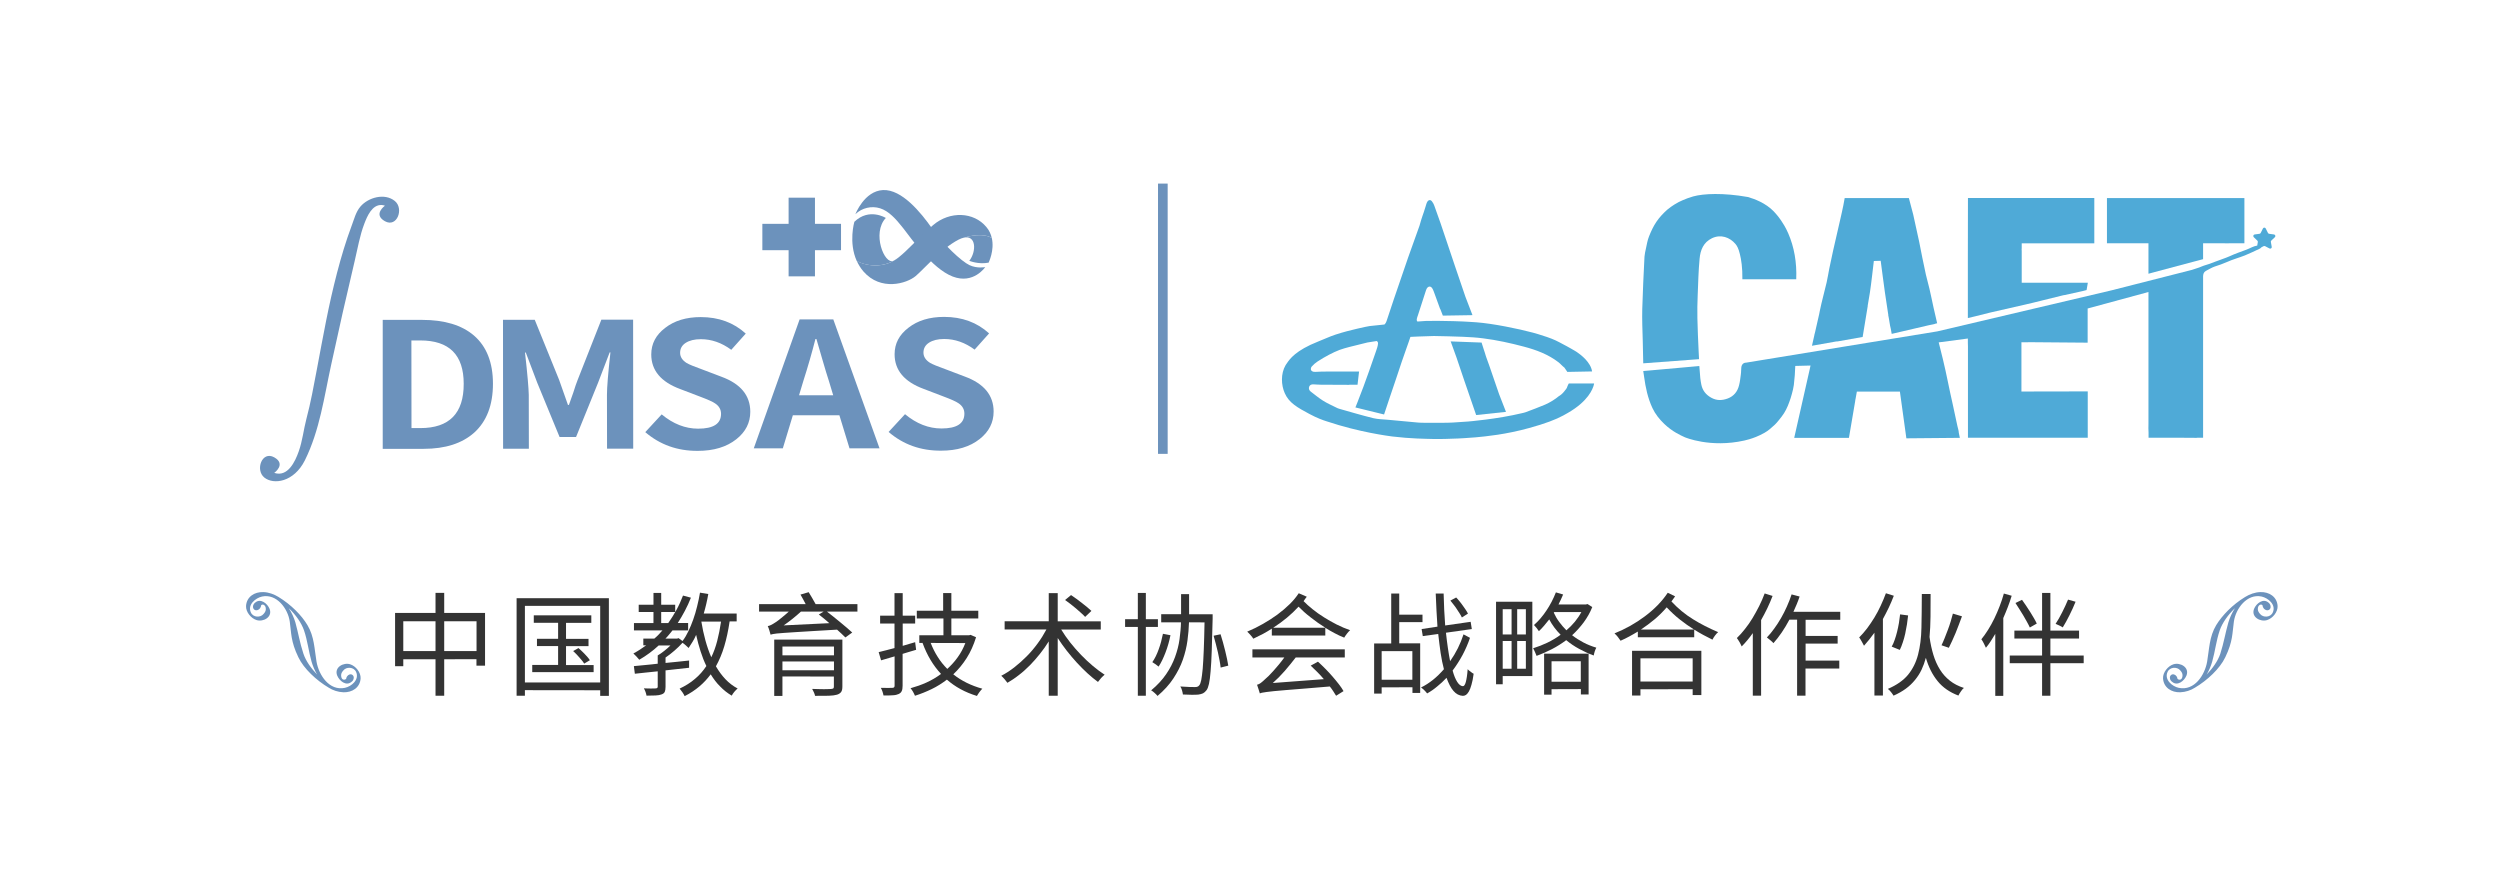 <?xml version="1.0" encoding="utf-8"?>
<!-- Generator: Adobe Illustrator 27.5.0, SVG Export Plug-In . SVG Version: 6.00 Build 0)  -->
<svg version="1.1" id="图层_1" xmlns="http://www.w3.org/2000/svg" xmlns:xlink="http://www.w3.org/1999/xlink" x="0px" y="0px"
	 viewBox="0 0 259 90" style="enable-background:new 0 0 259 90;" xml:space="preserve">
<style type="text/css">
	.st0{fill:#6C92BC;}
	.st1{enable-background:new    ;}
	.st2{fill:#333333;}
	.st3{fill:#4FAAD7;}
</style>
<g>
	<path class="st0" d="M39.65,33.14h4.07c2.33,0,4.12,0.54,5.38,1.62c1.31,1.13,1.97,2.8,1.97,5s-0.65,3.89-1.94,5.06
		c-1.26,1.12-3,1.68-5.24,1.68h-4.24L39.65,33.14z M43.55,44.35c3,0,4.5-1.53,4.49-4.59c0-3-1.5-4.49-4.5-4.49h-0.92l0.01,9.08
		H43.55z"/>
	<path class="st0" d="M52.11,33.13h3.29l2.53,6.24l0.91,2.58h0.1l0.46-1.3c0.17-0.55,0.32-0.98,0.44-1.28l2.46-6.25h3.29l0.01,13.36
		h-2.71l-0.01-5.58c0-0.76,0.12-2.22,0.36-4.39h-0.08l-1.2,3.14l-2.28,5.62h-1.71l-2.31-5.61l-1.19-3.14h-0.08
		c0.26,2.29,0.38,3.75,0.39,4.39l0.01,5.58h-2.67L52.11,33.13z"/>
	<path class="st0" d="M66.85,44.77l1.7-1.84c1.19,0.99,2.45,1.48,3.78,1.48c1.58,0,2.37-0.51,2.37-1.54c0-0.45-0.21-0.81-0.62-1.08
		c-0.24-0.17-0.78-0.41-1.61-0.72l-1.99-0.76c-2.01-0.74-3.01-1.94-3.01-3.59c0-1.11,0.48-2.02,1.44-2.75
		c0.96-0.75,2.19-1.12,3.69-1.12c1.86,0,3.41,0.57,4.66,1.71l-1.5,1.68c-0.99-0.73-2.04-1.1-3.15-1.1c-0.66,0-1.18,0.13-1.57,0.38
		s-0.58,0.6-0.58,1.03c0,0.42,0.23,0.78,0.68,1.06c0.27,0.16,0.82,0.38,1.65,0.68l1.95,0.74c1.99,0.73,2.99,1.94,2.99,3.63
		c0,1.13-0.48,2.08-1.44,2.84c-1.02,0.81-2.35,1.21-4.01,1.21C70.17,46.72,68.37,46.07,66.85,44.77z"/>
	<path class="st0" d="M86.96,43.02h-4.82l-1.04,3.43h-3.01l4.75-13.36h3.49l4.79,13.36h-3.11L86.96,43.02z M86.32,40.95l-0.44-1.46
		c-0.17-0.53-0.4-1.25-0.66-2.17c-0.34-1.17-0.55-1.9-0.64-2.2h-0.1c-0.37,1.44-0.79,2.9-1.26,4.37l-0.44,1.46H86.32z"/>
	<path class="st0" d="M92.06,44.75l1.7-1.84c1.19,0.99,2.45,1.48,3.78,1.48c1.58,0,2.37-0.51,2.37-1.54c0-0.45-0.21-0.81-0.62-1.08
		c-0.24-0.17-0.78-0.41-1.61-0.72l-1.99-0.76c-2.01-0.74-3.01-1.94-3.01-3.59c0-1.11,0.48-2.02,1.44-2.75
		c0.96-0.75,2.19-1.12,3.69-1.12c1.86,0,3.41,0.57,4.66,1.71l-1.5,1.68c-0.99-0.73-2.04-1.1-3.15-1.1c-0.66,0-1.18,0.13-1.57,0.38
		s-0.58,0.6-0.58,1.03c0,0.42,0.23,0.78,0.68,1.06c0.27,0.16,0.82,0.38,1.65,0.68l1.95,0.74c1.99,0.73,2.99,1.94,2.99,3.63
		c0,1.13-0.48,2.08-1.44,2.84c-1.02,0.81-2.35,1.21-4.01,1.21C95.38,46.7,93.57,46.05,92.06,44.75z"/>
	<rect x="78.98" y="23.19" class="st0" width="8.15" height="2.73"/>
	<rect x="81.7" y="20.48" class="st0" width="2.73" height="8.15"/>
	<path class="st0" d="M40.9,20.82c-1.05-0.85-2.75-0.37-3.56,0.58c-0.48,0.56-0.65,1.31-0.91,1.99c-0.3,0.8-0.57,1.61-0.82,2.42
		c-0.5,1.63-0.92,3.29-1.3,4.95c-0.75,3.34-1.31,6.73-1.98,10.09c-0.17,0.86-0.37,1.71-0.59,2.56c-0.29,1.11-0.4,2.25-0.79,3.35
		c-0.37,1.06-1.14,2.7-2.54,2.23c0,0,1.27-0.9,0-1.61s-1.99,1.31-1.03,2.09c0.96,0.78,3.07,0.48,4.2-1.77
		c1.55-3.12,2-6.58,2.74-9.96c0.77-3.57,1.58-7.13,2.42-10.68c0.31-1.29,0.53-2.66,1.01-3.9c0.28-0.73,0.79-1.98,1.8-1.92
		c0.11,0.01,0.22,0.03,0.33,0.07c0,0-1.27,0.9,0,1.61C41.14,23.62,41.87,21.6,40.9,20.82z"/>
	<path class="st0" d="M102.07,27.67c0,0-1.21,1.81-3.37,0.98s-4.35-4.02-5.12-5c-0.77-0.98-1.51-1.79-2.4-2.07
		c-0.88-0.28-1.88-0.05-2.56,0.61c0,0,0.91-2.4,2.86-2.5c1.95-0.09,3.91,2.31,5.07,3.96c1.16,1.65,3.05,3.42,3.87,3.81
		S102.07,27.67,102.07,27.67z"/>
	<path class="st0" d="M102.75,24.66c-0.88-0.55-2.35-0.2-2.93-0.03c1.33-0.33,1.35,1.43,0.6,2.39c0,0,0.95,0.4,2,0.19
		C102.42,27.2,103.05,25.94,102.75,24.66z"/>
	<path class="st0" d="M102.75,24.66c-0.09-0.39-0.26-0.79-0.57-1.15c-1.3-1.56-3.77-1.67-5.51-0.19c-1.41,1.21-2.63,2.6-3.53,3.31
		c0.03-0.03,0.06-0.05,0.09-0.08c-0.03,0.03-0.06,0.05-0.09,0.08l-0.01,0.01c-1.35,1.13-3.2,1.02-4.37,0.39
		c0.17,0.37,0.39,0.74,0.68,1.08c1.81,2.09,4.51,1.26,5.42,0.49c0.91-0.77,2.61-2.81,4.44-3.77c0.1-0.05,0.2-0.09,0.29-0.13
		c-0.01,0-0.01,0.01-0.01,0.01s0.01,0,0.01-0.01c0.03-0.01,0.11-0.04,0.23-0.07C100.4,24.46,101.87,24.11,102.75,24.66z"/>
	<path class="st0" d="M99.82,24.63c-0.12,0.04-0.2,0.06-0.23,0.07C99.67,24.67,99.74,24.65,99.82,24.63z"/>
	<path class="st0" d="M93.13,26.64c-0.21,0.16-0.4,0.29-0.57,0.38c-0.93,0.44-2.26-2.88-0.79-4.44c0,0-1.72-1.09-3.26,0.4
		c0,0-0.62,2.14,0.25,4.06C89.93,27.66,91.78,27.77,93.13,26.64z"/>
</g>
<rect x="119.97" y="19.02" class="st0" width="1" height="28"/>
<g>
	<g class="st1">
		<path class="st2" d="M46.02,68.3v3.78h-0.9V68.3h-3.34v0.72h-0.85V63.5h4.19v-2.08h0.9v2.08h4.23v5.46h-0.89v-0.67L46.02,68.3
			L46.02,68.3z M41.78,67.45h3.34v-3.09h-3.34V67.45z M46.02,67.45h3.35v-3.09h-3.35V67.45z"/>
		<path class="st2" d="M54.38,71.5v0.58h-0.86V61.97h9.56v10.12h-0.9v-0.58L54.38,71.5L54.38,71.5z M54.38,70.7h7.8v-7.93h-7.8V70.7
			z M61.5,68.89v0.74h-6.36v-0.74h2.68v-1.96h-2.19v-0.75h2.19v-1.66H55.3v-0.77h5.96v0.78h-2.62v1.66h2.33v0.75h-2.33v1.96h2.86
			V68.89z M59.93,67.14c0.11,0.09,0.22,0.19,0.33,0.3s0.22,0.22,0.33,0.33s0.2,0.22,0.3,0.33c0.09,0.11,0.17,0.21,0.22,0.3
			l-0.59,0.35c-0.05-0.09-0.12-0.19-0.21-0.3s-0.18-0.22-0.29-0.34c-0.1-0.12-0.21-0.23-0.32-0.35c-0.11-0.12-0.22-0.21-0.32-0.31
			L59.93,67.14z"/>
		<path class="st2" d="M73.63,69.86c-0.35,0.47-0.74,0.89-1.18,1.26s-0.95,0.71-1.52,1c-0.05-0.11-0.12-0.24-0.23-0.4
			s-0.21-0.29-0.29-0.38c0.61-0.29,1.14-0.62,1.59-1.01c0.46-0.38,0.85-0.83,1.18-1.33c-0.23-0.47-0.43-0.98-0.6-1.52
			s-0.33-1.11-0.46-1.71c-0.11,0.26-0.23,0.5-0.37,0.72c-0.14,0.23-0.27,0.44-0.41,0.64c-0.06-0.06-0.16-0.15-0.28-0.26
			c-0.12-0.11-0.24-0.2-0.35-0.28c-0.24,0.27-0.52,0.54-0.83,0.81c-0.31,0.27-0.62,0.51-0.93,0.72v0.56c0.4-0.04,0.8-0.08,1.21-0.12
			c0.41-0.04,0.82-0.08,1.23-0.13v0.75l-2.44,0.27v1.71c0,0.23-0.03,0.4-0.08,0.51c-0.05,0.12-0.16,0.21-0.33,0.27
			c-0.16,0.06-0.36,0.1-0.62,0.11s-0.57,0.02-0.94,0.02c-0.02-0.12-0.05-0.24-0.1-0.38c-0.05-0.14-0.11-0.26-0.17-0.38
			c0.29,0.02,0.54,0.02,0.77,0.02s0.38-0.01,0.46-0.01c0.13-0.01,0.2-0.07,0.2-0.17v-1.6c-0.44,0.05-0.86,0.09-1.26,0.13
			s-0.77,0.08-1.11,0.12l-0.1-0.79c0.34-0.03,0.72-0.07,1.14-0.11s0.86-0.08,1.33-0.14v-0.84l-0.01-0.01
			c0.23-0.13,0.45-0.29,0.69-0.48c0.24-0.19,0.45-0.37,0.64-0.56h-1.22c-0.31,0.29-0.63,0.55-0.97,0.8
			c-0.33,0.25-0.68,0.47-1.04,0.68c-0.06-0.08-0.16-0.19-0.29-0.33c-0.13-0.13-0.23-0.24-0.32-0.32c0.23-0.12,0.46-0.26,0.68-0.4
			s0.43-0.29,0.64-0.44h-0.29v-0.7h1.14c0.16-0.13,0.3-0.27,0.44-0.41s0.27-0.29,0.4-0.44h-2.95v-0.76h2.02V63.4h-1.53v-0.75h1.53
			v-1.22h0.8v1.22h1.45v0.75H68.5v1.15h0.73c0.31-0.44,0.59-0.89,0.85-1.36s0.48-0.97,0.68-1.49l0.82,0.22
			c-0.19,0.48-0.4,0.94-0.63,1.37c-0.23,0.43-0.47,0.85-0.73,1.25h1.07v0.77h-1.62c-0.12,0.15-0.24,0.29-0.36,0.44
			c-0.12,0.15-0.24,0.28-0.37,0.41h1.2l0.16-0.05l0.41,0.3c0.23-0.3,0.43-0.64,0.61-1.02c0.18-0.38,0.35-0.78,0.5-1.21
			s0.29-0.88,0.4-1.35c0.12-0.47,0.22-0.95,0.3-1.43l0.86,0.14c-0.06,0.35-0.13,0.69-0.21,1.03c-0.08,0.33-0.16,0.66-0.26,0.99h3.41
			v0.82h-0.73c-0.14,0.94-0.32,1.79-0.55,2.56c-0.23,0.77-0.52,1.46-0.87,2.09c0.29,0.5,0.62,0.95,0.99,1.34
			c0.37,0.39,0.79,0.71,1.26,0.96c-0.11,0.09-0.22,0.2-0.34,0.34c-0.12,0.14-0.21,0.28-0.27,0.4c-0.44-0.26-0.85-0.58-1.21-0.96
			C74.24,70.76,73.92,70.33,73.63,69.86z M72.66,64.4c0.11,0.68,0.25,1.32,0.42,1.94c0.17,0.62,0.37,1.2,0.61,1.75
			c0.25-0.51,0.45-1.07,0.61-1.68s0.29-1.28,0.4-2.01H72.66z"/>
		<path class="st2" d="M85.67,63.36c0.23,0.17,0.46,0.35,0.7,0.55c0.24,0.19,0.48,0.39,0.71,0.58c0.23,0.19,0.46,0.38,0.67,0.56
			s0.39,0.34,0.54,0.48l-0.71,0.51c-0.11-0.11-0.24-0.23-0.38-0.37s-0.31-0.29-0.48-0.44c-0.98,0.05-1.82,0.1-2.53,0.15
			s-1.3,0.08-1.79,0.11s-0.88,0.06-1.19,0.08c-0.31,0.02-0.55,0.04-0.73,0.06c-0.18,0.02-0.32,0.04-0.41,0.06
			c-0.09,0.02-0.17,0.04-0.24,0.06c-0.02-0.1-0.06-0.24-0.12-0.43c-0.06-0.18-0.11-0.34-0.17-0.46c0.16-0.02,0.34-0.1,0.54-0.22
			c0.21-0.12,0.41-0.26,0.62-0.42c0.21-0.16,0.4-0.32,0.59-0.48s0.33-0.29,0.43-0.38h-3.08v-0.77h4.83
			c-0.09-0.16-0.18-0.33-0.27-0.51s-0.19-0.34-0.27-0.48l0.85-0.25c0.12,0.19,0.24,0.39,0.37,0.62c0.13,0.23,0.25,0.43,0.35,0.62
			h4.33v0.77L85.67,63.36L85.67,63.36z M81.06,70.08v2.02h-0.85v-5.84h7.06v4.86c0,0.26-0.04,0.45-0.13,0.57s-0.23,0.22-0.43,0.28
			s-0.49,0.1-0.86,0.11s-0.84,0.01-1.41,0.01c-0.02-0.11-0.06-0.23-0.12-0.36c-0.06-0.13-0.12-0.25-0.18-0.36
			c0.22,0.01,0.43,0.01,0.64,0.02s0.4,0.01,0.58,0.01c0.17,0,0.33,0,0.45-0.01s0.22-0.01,0.27-0.01c0.12-0.01,0.21-0.03,0.25-0.06
			s0.06-0.1,0.06-0.2v-1.03L81.06,70.08L81.06,70.08z M81.06,67.89h5.34v-0.91h-5.34C81.06,66.98,81.06,67.89,81.06,67.89z
			 M81.06,69.44h5.34v-0.91h-5.34C81.06,68.53,81.06,69.44,81.06,69.44z M82.98,63.36c-0.29,0.26-0.58,0.52-0.89,0.76
			c-0.31,0.24-0.6,0.47-0.9,0.67l4.73-0.23c-0.19-0.16-0.37-0.32-0.55-0.47s-0.36-0.29-0.54-0.43l0.5-0.3
			C85.33,63.36,82.98,63.36,82.98,63.36z"/>
		<path class="st2" d="M93.1,71.9c-0.15,0.07-0.35,0.12-0.6,0.13c-0.25,0.02-0.58,0.03-0.97,0.02c-0.02-0.11-0.05-0.24-0.1-0.39
			c-0.05-0.15-0.11-0.29-0.18-0.4c0.28,0.01,0.53,0.01,0.76,0.01s0.37,0,0.44-0.01c0.16,0,0.23-0.07,0.23-0.22V68l-1.4,0.41
			l-0.25-0.85c0.23-0.05,0.49-0.12,0.76-0.19c0.28-0.07,0.57-0.15,0.88-0.23V64.6h-1.49v-0.82h1.49v-2.33h0.85v2.33h1.29v0.82h-1.29
			v2.31c0.21-0.06,0.42-0.12,0.64-0.19c0.22-0.06,0.44-0.12,0.65-0.19l0.1,0.79c-0.23,0.07-0.47,0.14-0.71,0.21
			s-0.47,0.14-0.69,0.21v3.3c0,0.25-0.03,0.44-0.1,0.57C93.36,71.73,93.25,71.83,93.1,71.9z M101.77,71.35
			c-0.09,0.09-0.19,0.2-0.3,0.35s-0.19,0.28-0.26,0.4c-1.22-0.37-2.26-0.94-3.11-1.69c-0.5,0.38-1.02,0.71-1.58,0.98
			c-0.56,0.27-1.13,0.5-1.73,0.69c-0.05-0.12-0.11-0.25-0.2-0.41s-0.18-0.28-0.26-0.37c0.57-0.16,1.12-0.35,1.65-0.59
			s1.04-0.54,1.51-0.89c-0.82-0.88-1.45-1.94-1.91-3.2l0.04-0.01h-0.38v-0.8h2.5v-1.74h-2.76v-0.8h2.73v-1.83h0.85v1.83h2.79v0.8
			h-2.79v1.74h1.85l0.14-0.04l0.57,0.25c-0.25,0.8-0.57,1.52-0.97,2.15c-0.4,0.63-0.87,1.2-1.39,1.69
			C99.6,70.53,100.61,71.03,101.77,71.35z M96.42,66.61c0.2,0.51,0.44,1,0.73,1.45c0.28,0.45,0.61,0.86,0.99,1.24
			c0.4-0.37,0.77-0.77,1.08-1.21c0.32-0.44,0.58-0.93,0.79-1.47L96.42,66.61L96.42,66.61z"/>
		<path class="st2" d="M113.75,70.65c-0.35-0.26-0.71-0.55-1.08-0.89s-0.73-0.7-1.1-1.1c-0.36-0.39-0.71-0.81-1.05-1.24
			s-0.65-0.88-0.94-1.32v5.98h-0.93v-5.63c-0.28,0.45-0.58,0.88-0.92,1.3c-0.33,0.42-0.68,0.81-1.04,1.18
			c-0.37,0.37-0.74,0.71-1.14,1.01c-0.39,0.31-0.79,0.57-1.18,0.8c-0.08-0.11-0.18-0.24-0.3-0.38s-0.24-0.26-0.34-0.35
			c0.45-0.23,0.9-0.52,1.35-0.87c0.45-0.35,0.87-0.73,1.28-1.14c0.41-0.41,0.79-0.86,1.14-1.34c0.35-0.47,0.65-0.96,0.91-1.45h-4.33
			v-0.85h4.57v-2.91h0.93v2.92h4.46v0.85h-4.1c0.27,0.45,0.59,0.9,0.94,1.35c0.36,0.45,0.73,0.88,1.13,1.29
			c0.4,0.41,0.8,0.79,1.22,1.14s0.82,0.65,1.21,0.9c-0.11,0.09-0.23,0.2-0.37,0.35C113.93,70.41,113.83,70.54,113.75,70.65z
			 M110.96,61.65c0.18,0.12,0.37,0.25,0.56,0.39c0.19,0.14,0.39,0.29,0.58,0.44c0.19,0.15,0.37,0.29,0.54,0.43s0.31,0.27,0.43,0.38
			l-0.65,0.62c-0.11-0.12-0.24-0.25-0.41-0.4c-0.16-0.15-0.34-0.3-0.52-0.46c-0.19-0.16-0.38-0.31-0.58-0.47s-0.39-0.3-0.57-0.42
			L110.96,61.65z"/>
		<path class="st2" d="M118.71,64.95v7.13h-0.83v-7.13h-1.32v-0.8h1.32v-2.72h0.83v2.72h1.25v0.8H118.71z M123.18,64.47
			c-0.02,0.61-0.07,1.24-0.16,1.9c-0.09,0.66-0.25,1.32-0.48,1.98c-0.23,0.66-0.56,1.3-0.98,1.94c-0.42,0.64-0.97,1.24-1.64,1.81
			c-0.07-0.09-0.17-0.2-0.3-0.31c-0.13-0.12-0.25-0.21-0.36-0.27c0.64-0.53,1.15-1.09,1.55-1.67s0.71-1.19,0.93-1.8
			s0.38-1.22,0.46-1.83s0.14-1.19,0.15-1.75h-2.05v-0.84h2.06v-2.08h0.83v2.09h2.44v0.44c-0.03,1.29-0.06,2.38-0.09,3.27
			s-0.07,1.62-0.12,2.19c-0.05,0.57-0.1,1.01-0.17,1.31c-0.07,0.3-0.15,0.52-0.25,0.65c-0.12,0.16-0.24,0.26-0.37,0.33
			c-0.13,0.06-0.29,0.1-0.48,0.13c-0.18,0.02-0.41,0.02-0.71,0.02s-0.59-0.01-0.89-0.03c-0.02-0.12-0.04-0.26-0.09-0.42
			c-0.04-0.16-0.1-0.29-0.18-0.41c0.33,0.02,0.64,0.04,0.92,0.05c0.28,0.01,0.48,0.01,0.61,0.01c0.1,0,0.18-0.01,0.25-0.04
			c0.07-0.02,0.13-0.07,0.19-0.15c0.08-0.09,0.14-0.27,0.2-0.54c0.05-0.26,0.1-0.65,0.15-1.16c0.04-0.51,0.08-1.16,0.11-1.94
			s0.06-1.74,0.08-2.87L123.18,64.47L123.18,64.47z M121.26,65.81c-0.12,0.61-0.29,1.21-0.51,1.78s-0.45,1.07-0.72,1.47
			c-0.07-0.06-0.17-0.14-0.31-0.24s-0.25-0.17-0.34-0.22c0.26-0.37,0.48-0.82,0.66-1.33c0.19-0.51,0.33-1.05,0.44-1.61L121.26,65.81
			z M126.45,65.71c0.08,0.26,0.17,0.54,0.25,0.84c0.08,0.3,0.16,0.59,0.23,0.88c0.07,0.29,0.14,0.57,0.19,0.83s0.1,0.5,0.13,0.7
			l-0.79,0.2c-0.02-0.21-0.06-0.45-0.11-0.72c-0.05-0.27-0.11-0.55-0.17-0.84c-0.07-0.29-0.14-0.59-0.22-0.89
			c-0.08-0.3-0.16-0.59-0.23-0.85L126.45,65.71z"/>
		<path class="st2" d="M131.76,65.13c-0.3,0.19-0.61,0.38-0.93,0.55c-0.32,0.17-0.65,0.33-0.99,0.49c-0.06-0.11-0.16-0.24-0.29-0.38
			c-0.13-0.15-0.24-0.26-0.34-0.35c0.57-0.24,1.12-0.51,1.64-0.81c0.53-0.3,1.02-0.62,1.49-0.96c0.46-0.34,0.88-0.7,1.26-1.07
			c0.38-0.37,0.69-0.75,0.95-1.14l0.83,0.36c-0.06,0.08-0.12,0.16-0.17,0.23c-0.05,0.08-0.11,0.16-0.16,0.23
			c0.26,0.27,0.58,0.55,0.94,0.84s0.75,0.57,1.17,0.83s0.86,0.52,1.32,0.75c0.46,0.23,0.93,0.43,1.39,0.59
			c-0.1,0.09-0.21,0.2-0.33,0.36c-0.12,0.15-0.21,0.29-0.28,0.41c-0.33-0.13-0.66-0.28-0.99-0.46c-0.33-0.17-0.65-0.36-0.97-0.56
			v0.8h-5.54L131.76,65.13L131.76,65.13z M136.54,68.55c0.26,0.23,0.51,0.48,0.78,0.75c0.26,0.26,0.51,0.53,0.74,0.8
			c0.23,0.27,0.45,0.53,0.65,0.79s0.36,0.49,0.48,0.71l-0.77,0.48c-0.09-0.14-0.18-0.29-0.29-0.46s-0.22-0.33-0.36-0.5
			c-1.03,0.09-1.91,0.16-2.65,0.22c-0.74,0.06-1.36,0.11-1.87,0.15s-0.92,0.08-1.25,0.11c-0.32,0.03-0.58,0.06-0.78,0.09
			c-0.19,0.03-0.34,0.05-0.44,0.07s-0.19,0.04-0.26,0.08c-0.03-0.09-0.08-0.23-0.13-0.42c-0.06-0.19-0.11-0.35-0.16-0.48
			c0.12-0.02,0.25-0.09,0.39-0.19c0.14-0.1,0.29-0.24,0.47-0.41c0.08-0.07,0.2-0.17,0.34-0.31s0.3-0.31,0.48-0.51
			s0.37-0.42,0.57-0.66s0.39-0.49,0.58-0.75h-3.31v-0.84h9.57v0.84h-5.08c-0.37,0.48-0.75,0.95-1.15,1.41
			c-0.4,0.46-0.81,0.87-1.23,1.24l5.29-0.4c-0.21-0.25-0.43-0.49-0.67-0.73s-0.46-0.46-0.69-0.67L136.54,68.55z M134.53,62.85
			c-0.73,0.8-1.61,1.53-2.62,2.18h5.39c-0.54-0.34-1.05-0.7-1.53-1.08C135.29,63.58,134.88,63.21,134.53,62.85z"/>
		<path class="st2" d="M143.14,71.21v0.65h-0.78v-5.2h1.77v-5.17h0.83v2.19h2.41v0.77h-2.41v2.2h2.17v5.14h-0.8V71.2L143.14,71.21
			L143.14,71.21z M143.14,70.42h3.18v-2.96h-3.18V70.42z M152.67,69.8c-0.06,0.45-0.13,0.82-0.22,1.12
			c-0.08,0.3-0.17,0.53-0.27,0.71c-0.1,0.17-0.2,0.29-0.3,0.36c-0.11,0.07-0.22,0.1-0.33,0.1c-0.37-0.02-0.7-0.19-0.97-0.51
			c-0.28-0.32-0.51-0.78-0.72-1.36c-0.31,0.33-0.63,0.63-0.97,0.9c-0.33,0.28-0.68,0.52-1.04,0.72c-0.07-0.1-0.17-0.21-0.29-0.33
			s-0.24-0.21-0.34-0.29c0.44-0.21,0.85-0.48,1.25-0.8s0.77-0.69,1.12-1.09c-0.13-0.5-0.25-1.06-0.34-1.67s-0.17-1.27-0.25-1.98
			l-1.6,0.22l-0.12-0.73l1.64-0.25c-0.04-0.54-0.07-1.09-0.1-1.66s-0.06-1.16-0.08-1.77h0.82c0.02,0.58,0.04,1.15,0.06,1.7
			c0.03,0.55,0.06,1.09,0.1,1.61l2.64-0.38l0.12,0.75l-2.68,0.38c0.06,0.56,0.13,1.09,0.2,1.58c0.07,0.49,0.15,0.95,0.23,1.37
			c0.61-0.86,1.07-1.79,1.39-2.78l0.67,0.36c-0.2,0.6-0.46,1.19-0.76,1.76c-0.31,0.58-0.66,1.12-1.04,1.63
			c0.14,0.51,0.3,0.9,0.48,1.18s0.38,0.43,0.58,0.44c0.12,0.01,0.23-0.14,0.31-0.44s0.15-0.74,0.19-1.32
			c0.08,0.09,0.18,0.17,0.31,0.26C152.48,69.7,152.59,69.76,152.67,69.8z M150.86,61.9c0.12,0.12,0.24,0.26,0.36,0.41
			s0.24,0.3,0.34,0.45c0.11,0.15,0.21,0.29,0.3,0.43s0.17,0.27,0.22,0.38l-0.63,0.4c-0.05-0.12-0.13-0.25-0.22-0.4
			s-0.19-0.3-0.3-0.46c-0.1-0.16-0.21-0.31-0.33-0.46c-0.12-0.15-0.23-0.29-0.34-0.43L150.86,61.9z"/>
		<path class="st2" d="M155.68,70.04v0.85h-0.69v-8.55h3.76v7.7H155.68z M155.68,65.73h0.92v-2.62h-0.92V65.73z M155.68,69.28h0.92
			v-2.87h-0.92V69.28z M157.18,65.73h0.9v-2.62h-0.9V65.73z M157.18,69.28h0.9v-2.87h-0.9V69.28z M162.26,66.32
			c-0.47,0.35-0.96,0.66-1.48,0.93c-0.52,0.27-1.05,0.5-1.59,0.7c-0.04-0.11-0.1-0.25-0.17-0.41c-0.07-0.17-0.14-0.29-0.19-0.38
			c0.51-0.16,1-0.35,1.48-0.58s0.93-0.5,1.37-0.82c-0.47-0.47-0.87-1-1.18-1.59c-0.18,0.23-0.36,0.44-0.53,0.65
			c-0.17,0.21-0.36,0.39-0.54,0.57c-0.05-0.08-0.12-0.18-0.23-0.32s-0.2-0.24-0.28-0.32c0.47-0.41,0.9-0.91,1.29-1.5
			c0.4-0.59,0.72-1.22,0.98-1.88l0.75,0.22c-0.07,0.18-0.15,0.35-0.23,0.52s-0.17,0.34-0.25,0.51h2.85l0.16-0.04l0.49,0.31
			c-0.23,0.58-0.53,1.1-0.89,1.59c-0.36,0.48-0.76,0.93-1.2,1.33c0.36,0.28,0.75,0.53,1.17,0.75s0.87,0.4,1.34,0.54
			c-0.06,0.11-0.12,0.24-0.17,0.4c-0.05,0.16-0.08,0.3-0.1,0.41c-0.54-0.19-1.04-0.43-1.52-0.69
			C163.11,66.96,162.67,66.66,162.26,66.32z M160.74,71.4v0.57h-0.77v-4.25h4.61v4.23h-0.8v-0.56L160.74,71.4L160.74,71.4z
			 M160.74,70.63h3.03v-2.12h-3.03V70.63z M160.97,63.47c0.16,0.34,0.34,0.67,0.57,0.97c0.22,0.3,0.47,0.59,0.74,0.86
			c0.32-0.27,0.61-0.57,0.87-0.88c0.26-0.32,0.49-0.65,0.68-1.01h-2.81L160.97,63.47z"/>
		<path class="st2" d="M169.68,65.43c-0.3,0.18-0.59,0.35-0.89,0.51c-0.3,0.16-0.59,0.31-0.9,0.44c-0.08-0.12-0.17-0.25-0.28-0.39
			s-0.23-0.27-0.35-0.37c0.55-0.22,1.09-0.48,1.63-0.78c0.53-0.3,1.04-0.63,1.52-0.99c0.48-0.36,0.92-0.74,1.32-1.15
			s0.75-0.84,1.05-1.29l0.76,0.37c-0.06,0.09-0.12,0.18-0.19,0.27c-0.06,0.09-0.12,0.17-0.19,0.26c0.68,0.73,1.43,1.35,2.23,1.84
			c0.8,0.5,1.67,0.94,2.61,1.34c-0.11,0.09-0.22,0.21-0.33,0.36s-0.2,0.29-0.26,0.42c-0.33-0.16-0.66-0.33-0.97-0.5
			s-0.62-0.35-0.92-0.54v0.79h-5.84L169.68,65.43L169.68,65.43z M169.95,71.41v0.65h-0.87v-4.64h7.18v4.59h-0.9V71.4L169.95,71.41
			L169.95,71.41z M169.95,70.61h5.41V68.2h-5.41V70.61z M172.67,62.92c-0.38,0.44-0.8,0.86-1.25,1.24
			c-0.45,0.38-0.93,0.73-1.42,1.06h5.5c-0.51-0.32-1-0.67-1.47-1.04C173.56,63.81,173.11,63.39,172.67,62.92z"/>
		<path class="st2" d="M183.64,61.74c-0.16,0.42-0.34,0.84-0.54,1.26s-0.42,0.83-0.65,1.24v7.83h-0.86v-6.48
			c-0.18,0.26-0.37,0.5-0.56,0.73c-0.19,0.23-0.39,0.45-0.59,0.65c-0.02-0.05-0.05-0.11-0.09-0.19c-0.04-0.08-0.08-0.16-0.13-0.25
			c-0.05-0.08-0.09-0.16-0.15-0.24c-0.05-0.08-0.1-0.14-0.13-0.19c0.29-0.28,0.57-0.59,0.84-0.94c0.28-0.35,0.54-0.72,0.78-1.12
			c0.24-0.4,0.47-0.82,0.69-1.25s0.4-0.87,0.57-1.31L183.64,61.74z M187.05,69.25v2.82h-0.87V64.2h-0.8
			c-0.25,0.47-0.51,0.91-0.79,1.32c-0.28,0.41-0.57,0.78-0.86,1.11c-0.07-0.08-0.17-0.18-0.32-0.3c-0.14-0.12-0.26-0.22-0.36-0.29
			c0.26-0.27,0.52-0.58,0.76-0.92c0.25-0.34,0.48-0.7,0.7-1.08c0.22-0.38,0.43-0.79,0.61-1.2c0.19-0.42,0.35-0.84,0.49-1.26
			l0.83,0.22c-0.09,0.27-0.19,0.54-0.3,0.8s-0.22,0.52-0.34,0.78h4.85v0.83h-3.59v1.67h3.32v0.8h-3.32v1.76h3.49v0.82h-3.5V69.25z"
			/>
		<path class="st2" d="M196.2,61.72c-0.16,0.41-0.33,0.82-0.52,1.22s-0.4,0.8-0.61,1.19v7.93h-0.88v-6.51
			c-0.18,0.25-0.36,0.48-0.54,0.71c-0.18,0.22-0.36,0.43-0.54,0.64c-0.02-0.05-0.06-0.11-0.1-0.19c-0.04-0.08-0.09-0.16-0.13-0.24
			c-0.05-0.08-0.09-0.16-0.14-0.24s-0.09-0.15-0.13-0.19c0.28-0.28,0.55-0.59,0.82-0.94c0.26-0.35,0.51-0.72,0.75-1.11
			s0.46-0.81,0.66-1.24s0.38-0.86,0.54-1.29L196.2,61.72z M199.52,68.15c-0.12,0.44-0.27,0.86-0.45,1.24s-0.41,0.73-0.68,1.06
			c-0.27,0.33-0.58,0.63-0.95,0.9c-0.37,0.27-0.79,0.51-1.27,0.72c-0.06-0.11-0.15-0.23-0.26-0.37s-0.22-0.25-0.33-0.33
			c0.91-0.39,1.61-0.88,2.09-1.46c0.48-0.59,0.83-1.28,1.04-2.09c0.21-0.81,0.33-1.73,0.35-2.78c0.02-1.05,0.04-2.21,0.04-3.5h0.91
			c0,0.84,0,1.63-0.01,2.36c-0.01,0.74-0.04,1.43-0.1,2.09c0.09,0.68,0.23,1.3,0.4,1.86c0.17,0.56,0.4,1.07,0.68,1.52
			s0.62,0.83,1.03,1.15c0.4,0.32,0.89,0.57,1.45,0.75c-0.1,0.08-0.21,0.2-0.31,0.36c-0.11,0.15-0.19,0.29-0.26,0.43
			c-0.9-0.34-1.62-0.84-2.14-1.48C200.2,69.91,199.8,69.11,199.52,68.15z M197.68,63.76c-0.03,0.3-0.07,0.6-0.12,0.93
			c-0.05,0.32-0.11,0.64-0.18,0.96c-0.07,0.31-0.15,0.62-0.25,0.9c-0.09,0.29-0.2,0.55-0.31,0.78l-0.84-0.34
			c0.12-0.2,0.22-0.44,0.31-0.7s0.18-0.55,0.25-0.84c0.07-0.3,0.14-0.6,0.19-0.91c0.05-0.31,0.09-0.6,0.12-0.89L197.68,63.76z
			 M203.26,63.85c-0.1,0.28-0.21,0.57-0.32,0.86c-0.11,0.3-0.23,0.58-0.34,0.87c-0.12,0.28-0.24,0.56-0.36,0.82
			c-0.12,0.26-0.24,0.5-0.34,0.71l-0.76-0.26c0.1-0.21,0.21-0.45,0.32-0.73s0.22-0.56,0.33-0.85c0.11-0.29,0.21-0.58,0.3-0.88
			c0.09-0.3,0.17-0.57,0.23-0.82L203.26,63.85z"/>
		<path class="st2" d="M208.41,61.72c-0.12,0.4-0.25,0.79-0.4,1.17c-0.15,0.38-0.3,0.76-0.47,1.14v8.06h-0.83v-6.42
			c-0.16,0.26-0.31,0.52-0.47,0.76s-0.32,0.47-0.5,0.68c-0.02-0.05-0.05-0.11-0.09-0.19s-0.07-0.16-0.12-0.25
			c-0.04-0.08-0.09-0.17-0.13-0.24c-0.05-0.08-0.09-0.14-0.13-0.2c0.24-0.3,0.47-0.62,0.7-0.99c0.23-0.36,0.44-0.75,0.64-1.16
			c0.2-0.41,0.38-0.83,0.55-1.27s0.32-0.88,0.44-1.32L208.41,61.72z M212.42,68.71v3.37h-0.86v-3.37h-3.35v-0.8h3.35v-1.76h-2.87
			v-0.82h2.87v-3.9h0.86v3.9h2.97v0.82h-2.97v1.76h3.45v0.8C215.87,68.71,212.42,68.71,212.42,68.71z M209.48,62.14
			c0.14,0.19,0.28,0.4,0.43,0.62s0.29,0.44,0.43,0.66s0.26,0.43,0.38,0.63c0.12,0.2,0.21,0.39,0.29,0.55l-0.72,0.41
			c-0.08-0.17-0.17-0.36-0.29-0.57c-0.11-0.21-0.24-0.43-0.37-0.65c-0.14-0.23-0.28-0.45-0.42-0.68s-0.28-0.44-0.41-0.64
			L209.48,62.14z M215.03,62.34c-0.09,0.23-0.19,0.46-0.3,0.7s-0.22,0.48-0.34,0.71s-0.23,0.46-0.35,0.67
			c-0.12,0.21-0.23,0.41-0.34,0.58c-0.09-0.06-0.2-0.13-0.36-0.2s-0.28-0.13-0.38-0.17c0.23-0.34,0.45-0.74,0.68-1.19
			c0.23-0.45,0.43-0.89,0.61-1.32L215.03,62.34z"/>
	</g>
	<path class="st0" d="M28.86,61.85c-0.45-0.28-1.03-0.5-1.59-0.51c-0.9-0.03-1.72,0.48-1.78,1.44c-0.03,0.62,0.51,1.28,1.09,1.46
		c0.69,0.22,1.68-0.31,1.35-1.16c-0.23-0.57-0.94-1.12-1.48-0.66c-0.05,0.03-0.09,0.07-0.13,0.13c-0.16,0.21-0.14,0.48,0.03,0.61
		c0.18,0.13,0.44,0.06,0.6-0.16c0.06-0.09,0.1-0.19,0.1-0.28c0.1-0.18,0.5-0.09,0.49,0.39c0,0.19-0.11,0.36-0.23,0.49
		c-0.32,0.41-1.09,0.38-1.32-0.15c-0.37-0.8,0.48-1.5,1.16-1.65c1.5-0.32,2.68,1.24,2.87,2.6c0.17,1.19,0.09,2.03,0.89,3.69
		c0.56,1.18,1.87,2.4,3.14,3.15c0.43,0.28,0.98,0.46,1.53,0.48c0.9,0.03,1.72-0.48,1.78-1.44c0.03-0.62-0.51-1.28-1.08-1.46
		c-0.69-0.22-1.68,0.31-1.35,1.16c0.23,0.57,0.93,1.12,1.47,0.67c0.05-0.03,0.1-0.08,0.15-0.14c0.15-0.21,0.13-0.47-0.04-0.59
		c-0.17-0.13-0.42-0.05-0.56,0.16c-0.05,0.08-0.08,0.17-0.09,0.25c-0.17,0.16-0.52,0.14-0.52-0.38c0-0.19,0.11-0.36,0.23-0.49
		c0.32-0.41,1.09-0.37,1.32,0.15c0.37,0.8-0.48,1.51-1.16,1.65c-1.61,0.34-2.7-1.31-2.94-2.72c-0.22-1.3-0.22-2.58-0.94-3.78
		C31.25,63.75,30.17,62.65,28.86,61.85z M30.6,64.48c-0.15-0.5-0.38-1.01-0.68-1.47c0.73,0.69,1.31,1.53,1.57,2.28
		c0.37,1.07,0.48,2.19,0.79,3.27c0.13,0.44,0.32,0.9,0.57,1.32c-0.62-0.64-1.17-1.41-1.42-2.17C31.07,66.63,30.9,65.56,30.6,64.48z"
		/>
	<path class="st0" d="M232.59,61.85c0.45-0.28,1.03-0.5,1.59-0.51c0.9-0.03,1.72,0.48,1.78,1.44c0.03,0.62-0.51,1.28-1.09,1.46
		c-0.69,0.22-1.68-0.31-1.35-1.16c0.23-0.57,0.94-1.12,1.48-0.66c0.05,0.03,0.09,0.07,0.13,0.13c0.16,0.21,0.14,0.48-0.03,0.61
		c-0.18,0.13-0.44,0.06-0.6-0.16c-0.06-0.09-0.1-0.19-0.1-0.28c-0.1-0.18-0.5-0.09-0.49,0.39c0,0.19,0.11,0.36,0.23,0.49
		c0.32,0.41,1.09,0.38,1.32-0.15c0.37-0.8-0.48-1.5-1.16-1.65c-1.5-0.32-2.68,1.24-2.87,2.6c-0.17,1.19-0.09,2.03-0.89,3.69
		c-0.56,1.18-1.87,2.4-3.14,3.15c-0.43,0.28-0.98,0.46-1.53,0.48c-0.9,0.03-1.72-0.48-1.78-1.44c-0.03-0.62,0.51-1.28,1.08-1.46
		c0.69-0.22,1.68,0.31,1.35,1.16c-0.23,0.57-0.93,1.12-1.47,0.67c-0.05-0.03-0.1-0.08-0.15-0.14c-0.15-0.21-0.13-0.47,0.04-0.59
		c0.17-0.13,0.42-0.05,0.56,0.16c0.05,0.08,0.08,0.17,0.09,0.25c0.17,0.16,0.52,0.14,0.52-0.38c0-0.19-0.11-0.36-0.23-0.49
		c-0.32-0.41-1.09-0.37-1.32,0.15c-0.37,0.8,0.48,1.51,1.16,1.65c1.61,0.34,2.7-1.31,2.94-2.72c0.22-1.3,0.22-2.58,0.94-3.78
		C230.22,63.75,231.28,62.65,232.59,61.85z M230.86,64.48c0.15-0.5,0.38-1.01,0.68-1.47c-0.73,0.69-1.31,1.53-1.57,2.28
		c-0.37,1.07-0.48,2.19-0.79,3.27c-0.13,0.44-0.32,0.9-0.57,1.32c0.62-0.64,1.17-1.41,1.42-2.17
		C230.38,66.63,230.55,65.56,230.86,64.48z"/>
</g>
<g>
	<path class="st3" d="M170.24,37.64l5.78-0.43l-0.04-0.8c-0.05-1.15-0.11-2.29-0.13-3.44c-0.02-0.79,0-1.57,0.03-2.36
		c0.05-1.28,0.08-2.55,0.2-3.82c0.08-0.88,0.39-1.68,1.28-2.11c0.92-0.44,1.85-0.09,2.43,0.59c0.16,0.19,0.32,0.46,0.46,1.05
		c0.14,0.55,0.28,1.42,0.26,2.61h5.58c0.07-1.74-0.21-3.33-0.83-4.76l0,0c-0.28-0.64-0.57-1.08-0.74-1.33
		c-0.3-0.44-0.6-0.77-0.74-0.92c-0.87-0.91-2.05-1.32-2.7-1.51c-2.54-0.45-4.6-0.36-5.67-0.06c-0.81,0.23-1.49,0.58-1.49,0.58
		c-0.66,0.35-1.09,0.71-1.2,0.8c-0.41,0.37-0.8,0.78-1.11,1.24c-0.32,0.47-0.56,0.99-0.77,1.52c-0.16,0.4-0.23,0.83-0.32,1.25
		c-0.06,0.28-0.13,0.57-0.15,0.85c-0.09,1.8-0.18,3.6-0.23,5.41c-0.03,1.1,0.02,2.2,0.05,3.3"/>
	<path class="st3" d="M190.3,35.38c0.08-0.01,0.17-0.03,0.25-0.04l2.42-0.43l0.53-3.22h-0.01c0.08-0.46,0.16-0.91,0.23-1.37
		c0.16-1.04,0.28-2.24,0.41-3.28l0.71-0.02c0.15,1.09,0.28,2.19,0.44,3.29c0.11,0.78,0.23,1.56,0.35,2.33h-0.01l0.07,0.36
		c0.04,0.24,0.08,0.49,0.12,0.73c0.03,0.14,0.05,0.25,0.08,0.35l0.09,0.51l3.86-0.9c0.12-0.02,0.23-0.04,0.35-0.07
		c0.17-0.04,0.27-0.05,0.33-0.09l0.17-0.04l-0.38-1.65l0,0c-0.14-0.64-0.27-1.29-0.42-1.93c-0.11-0.49-0.26-0.98-0.37-1.47
		c-0.13-0.59-0.25-1.17-0.37-1.76c-0.11-0.54-0.21-1.08-0.32-1.62c-0.2-0.94-0.41-1.89-0.62-2.83l-0.45-1.71h-2.12h-4.53l-0.14,0.76
		c-0.1,0.46-0.19,0.92-0.3,1.37c-0.25,1.11-0.51,2.21-0.76,3.32c-0.14,0.61-0.27,1.22-0.39,1.83c-0.1,0.49-0.17,0.98-0.28,1.46
		c-0.23,0.99-0.51,1.97-0.71,2.96c-0.02,0.1-0.04,0.21-0.06,0.31l-0.42,1.85c-0.03,0.1-0.05,0.21-0.08,0.31
		c-0.01,0.02,0,0.04-0.01,0.07l-0.24,1.06l2.54-0.45C190.29,35.38,190.3,35.38,190.3,35.38z"/>
	<path class="st3" d="M221.67,25.2h0.35h0.56v0.53c0,0.01,0,0.01,0,0.02l0,0v1.1c0,0.09,0,0.17,0,0.26v1.25l0.48-0.13
		c0.04-0.01,0.07-0.01,0.12-0.03c0.02-0.01,0.03-0.01,0.05-0.02l5.01-1.33V25.9c0,0,0,0,0-0.01V25.2h0.7h0.04h1.51v0.01
		c0.34,0,0.67,0,1.01-0.01h1.02v-4.68h-14.24v4.68h0.2H221.67z"/>
	<path class="st3" d="M206.19,32.38c1.13-0.26,2.27-0.52,3.41-0.78c0.63-0.14,1.26-0.29,1.88-0.45c0.76-0.19,1.51-0.38,2.27-0.56
		c0.06-0.01,0.12-0.02,0.18-0.03c0.6-0.13,1.21-0.26,1.81-0.4l0,0l0.08-0.02l0,0l0,0l0.35-0.09l0.13-0.76h-0.47h-4.98h-1.29h-0.11
		v-0.46c0-0.02,0-0.03,0-0.05c0-0.1,0-0.2,0-0.3v-2.31V26c0-0.07-0.01-0.13-0.01-0.2c0-0.02,0.01-0.04,0.01-0.06v-0.53h0.7h1.14
		h2.83h0.73h2.07h0.05v-0.6V24.6v-0.75c0-0.01,0-0.02,0-0.04c0-0.08,0-0.16,0-0.25v-0.1l0,0c0-0.61,0-1.21,0-1.82l0,0v-1.13h-13.09
		l-0.01,6.19l0,0c0,1.01,0,2.02,0,3.03l0,0v3.22l0.76-0.18C205.14,32.64,205.66,32.51,206.19,32.38z"/>
	<path class="st3" d="M155.3,40.82c-0.34-0.98-0.67-1.96-1.01-2.94c-0.06-0.17-0.12-0.33-0.18-0.5c-0.04-0.12-0.09-0.24-0.13-0.36
		l-0.06-0.18c-0.04-0.11-0.16-0.56-0.21-0.66l-0.22-0.69l-3.2-0.12l0.6,1.66c0.27,0.78,0.53,1.56,0.79,2.34
		c0.21,0.62,0.43,1.24,0.64,1.86l0,0l0.61,1.77l3.09-0.33L155.3,40.82z"/>
	<path class="st3" d="M164.83,38"/>
	<path class="st3" d="M162.37,40.06c-0.02,0.08-0.06,0.17-0.13,0.26c-0.02,0.03-0.05,0.05-0.07,0.08c-0.15,0.21-0.34,0.43-0.61,0.61
		L161.55,41c-0.44,0.37-0.94,0.68-1.48,0.92c-0.67,0.29-1.35,0.53-2.03,0.79c-0.11,0.04-0.22,0.06-0.34,0.09
		c-2.62,0.63-5.61,0.87-5.61,0.87c-1.2,0.1-2.13,0.14-2.65,0.13c-0.61-0.01-1.22,0-1.83,0c-0.22,0-0.45,0-0.67-0.02
		c-1.04-0.09-2.08-0.19-3.13-0.29c-0.52-0.05-1.05-0.05-1.55-0.17c-1.17-0.29-2.32-0.63-3.48-0.96c-0.12-0.03-0.24-0.08-0.35-0.14
		c-0.46-0.23-0.94-0.44-1.38-0.72c-0.44-0.28-0.85-0.62-1.27-0.94c-0.16-0.13-0.22-0.31-0.15-0.5s0.25-0.25,0.44-0.24
		c0.29,0.01,0.58,0.04,0.87,0.04c0.13,0,0.26,0,0.4,0l0,0h0.27c0.71,0,1.43,0.01,2.14,0.01c0.02,0,0.04-0.01,0.06-0.01h0.83
		l0.16-1.37h-0.51l0,0c-0.07,0-0.14,0-0.21,0h-2.75v0.01c-0.15,0-0.3,0-0.46,0c-0.25,0-0.51,0.04-0.76,0.02
		c-0.11-0.01-0.26-0.1-0.29-0.19c-0.04-0.1,0-0.28,0.08-0.36c0.18-0.2,0.38-0.38,0.6-0.52c0.39-0.26,0.8-0.49,1.21-0.71
		c0.35-0.18,0.7-0.35,1.07-0.49c0.32-0.12,0.67-0.21,1-0.3c0.63-0.16,1.26-0.32,1.89-0.47c0.11-0.02,0.46-0.07,0.96-0.15
		c0.09,0.05,0.15,0.15,0.13,0.29c-0.02,0.26-0.13,0.53-0.21,0.78c-0.05,0.15-1.22,3.57-1.85,5.1v0.01l-0.28,0.7l2.97,0.73l0.57-1.71
		l0,0c0.22-0.64,0.43-1.28,0.65-1.92c0.2-0.6,0.39-1.2,0.6-1.8c0.14-0.42,0.29-0.84,0.44-1.26c0.1-0.28,0.2-0.57,0.3-0.85l0.17-0.5
		c0,0,1.44-0.07,2.44-0.09c1,0.02,2,0.04,2.99,0.08c0.7,0.03,1.4,0.07,2.09,0.16c1.43,0.18,2.84,0.49,4.23,0.86
		c1.29,0.34,2.52,0.8,3.59,1.62c0.22,0.17,0.39,0.39,0.61,0.55l0.31,0.45l2.56-0.05c-0.14-0.95-1.15-1.72-1.58-2.01
		c-0.07-0.04-0.13-0.09-0.21-0.13c-0.27-0.15-0.54-0.32-0.81-0.46c-0.52-0.27-1.04-0.58-1.59-0.79c-0.16-0.06-0.33-0.12-0.49-0.18
		c-0.68-0.23-1.2-0.38-1.46-0.45c-1.49-0.4-4.12-0.94-5.85-1.07c-0.27-0.02-0.61-0.04-0.61-0.04c-0.34-0.02-1.13-0.07-1.77-0.08
		c-1.25-0.03-2.19-0.04-2.79-0.02l0,0c-0.02,0-0.04,0-0.05,0c-0.11,0.01-0.21,0.01-0.3,0.02c-0.18,0.01-0.38,0.03-0.56,0.04
		c-0.01-0.01-0.02,0-0.03-0.01c-0.06-0.05-0.08-0.15-0.05-0.29c0.02-0.11,0.06-0.21,0.1-0.32l0.85-2.63
		c0.02-0.06,0.04-0.11,0.07-0.16c0.15-0.25,0.39-0.29,0.56-0.05c0.13,0.19,0.19,0.43,0.28,0.65c0.18,0.49,0.35,0.98,0.53,1.46
		c0.01,0.04,0.04,0.06,0.05,0.09l0.25,0.65l3.07-0.05l-0.73-1.9c-0.37-1.07-0.73-2.13-1.09-3.2c-0.3-0.89-0.6-1.79-0.9-2.68
		c-0.2-0.58-0.39-1.17-0.59-1.75c-0.21-0.6-0.42-1.2-0.64-1.8c-0.06-0.16-0.14-0.33-0.25-0.46c-0.14-0.18-0.34-0.17-0.47,0.03
		c-0.1,0.15-0.13,0.34-0.19,0.51c-0.06,0.19-0.12,0.38-0.18,0.57c-0.09,0.27-0.19,0.53-0.27,0.8c-0.07,0.2-0.11,0.42-0.18,0.62
		c-0.39,1.09-0.79,2.18-1.17,3.27c-0.49,1.42-0.97,2.84-1.46,4.26c-0.26,0.78-0.51,1.56-0.78,2.34c-0.03,0.09-0.09,0.24-0.22,0.36
		c-0.51,0.05-1.04,0.1-1.53,0.16l0,0c-0.25,0.03-0.65,0.13-1.32,0.28c-0.64,0.15-1.34,0.32-2.23,0.61c-0.61,0.2-1.18,0.48-1.78,0.71
		c-2.36,0.93-2.96,1.84-3.23,2.23c-0.06,0.08-0.1,0.13-0.15,0.22c-0.52,0.89-0.46,2.07-0.09,2.9c0.44,1.01,1.31,1.49,2.56,2.16
		c0.78,0.42,1.42,0.65,1.78,0.76c3.4,1.14,6.43,1.52,6.79,1.57c1.91,0.23,3.42,0.24,4.22,0.26c0.87,0.02,1.74-0.02,2.61-0.05
		c0.21-0.01,1-0.05,1.82-0.12c1.08-0.1,3.1-0.29,5.56-0.97c1.64-0.45,2.76-0.88,3.51-1.29c0.16-0.09,0.32-0.18,0.48-0.27
		c2.11-1.21,2.59-2.49,2.69-2.9l0.03-0.15h-2.62C162.48,39.79,162.43,39.92,162.37,40.06z"/>
	<path class="st3" d="M235.68,24.57c0.1-0.09,0.04-0.26-0.09-0.28l-0.51-0.07c-0.05-0.01-0.1-0.04-0.12-0.09l-0.23-0.46
		c-0.06-0.12-0.23-0.12-0.29,0l-0.23,0.46c-0.02,0.05-0.07,0.08-0.12,0.09l-0.51,0.07c-0.13,0.02-0.19,0.18-0.09,0.28l0.37,0.36
		c0.04,0.04,0.06,0.09,0.05,0.14l-0.06,0.37c-0.19,0.04-0.38,0.09-0.54,0.17c-0.47,0.23-0.97,0.4-1.46,0.58
		c-0.29,0.11-0.59,0.23-0.87,0.36c-0.49,0.22-1.01,0.37-1.51,0.57c-0.38,0.15-0.75,0.29-1.15,0.4c-0.16,0.04-0.31,0.14-0.48,0.19
		c-0.25,0.08-0.51,0.17-0.76,0.25l-8.33,2.12l-18.04,4.25l-19.81,3.24c-0.29,0-0.47,0.2-0.5,0.5c-0.03,0.24-0.01,0.49-0.05,0.73
		c-0.05,0.38-0.09,0.77-0.19,1.14c-0.16,0.63-0.53,1.1-1.16,1.34c-0.59,0.22-1.15,0.24-1.72-0.08c-0.54-0.3-0.89-0.73-1.02-1.34
		c-0.05-0.23-0.08-0.46-0.11-0.69l-0.1-1.25l-5.81,0.52l0.09,0.6c0.15,1.11,0.38,2.2,0.86,3.23c0.3,0.64,0.73,1.17,1.23,1.65
		c0.84,0.8,1.67,1.17,2.13,1.38c0,0,2.63,1.13,6.16,0.34c0.25-0.06,0.5-0.13,0.5-0.13c0.41-0.12,0.95-0.31,1.59-0.67
		c0.4-0.22,0.74-0.54,1.08-0.85c0.26-0.25,0.47-0.55,0.7-0.83c0.35-0.45,0.6-0.97,0.79-1.51c0.1-0.28,0.2-0.56,0.27-0.85
		c0.08-0.3,0.16-0.6,0.2-0.91c0.04-0.34,0.07-0.68,0.1-1.02l0.05-0.96l1.58-0.04l-0.1,0.46l0,0l-0.05,0.22l0,0l-1.54,6.81h4.79h0.47
		h0.41l0.64-3.76c0.01-0.07,0.02-0.15,0.03-0.22c0-0.01,0-0.01,0.01-0.02l0.14-0.79h4.46l0.67,4.84l5.54-0.05l-0.11-0.53
		c0,0,0,0,0-0.01c-0.01-0.23-0.09-0.45-0.14-0.67c-0.02-0.09-0.04-0.19-0.06-0.28l-0.05-0.23l0,0c-0.12-0.59-0.25-1.19-0.38-1.77
		c-0.36-1.55-0.64-3.12-1.02-4.67l-0.43-1.73l3.02-0.4v0.44c0,0.01,0,0.01,0,0.02c0.01,0.12,0.01,0.24,0.01,0.36c0,2.3,0,4.6,0,6.9
		l0,0v2.56h0.66c0.01,0,0.03,0,0.04,0s0.03,0,0.04,0h11.67v-4.8c-0.22-0.01-0.45,0-0.67,0c-1.78,0-3.56,0.01-5.33,0.01l0,0h-0.87
		v-5.1h0.59c0.07-0.01,0.13-0.01,0.2-0.01l6.07,0.05v-3.3v-0.24l6.3-1.71v6.81c0,0.11,0,0.22,0,0.33l0,0v0.88l0,0
		c0,1.88,0,3.77,0,5.65c0,0.3-0.02,0.61,0.01,0.91v0.01v0.51h3.42c0.52,0,1.04,0.01,1.55,0.01c0.03,0,0.05-0.01,0.08-0.01h0.6v-4.79
		l0,0c0-3.68,0-7.37,0-11.05c0-0.3-0.01-0.59,0-0.89c0.01-0.22,0.06-0.43,0.28-0.55c0.31-0.16,0.61-0.35,0.93-0.46
		c0.43-0.14,0.85-0.28,1.27-0.47c0.6-0.27,1.24-0.44,1.85-0.68c0.53-0.21,1.04-0.47,1.56-0.71c0.06-0.03,0.11-0.08,0.15-0.13
		l0.23-0.12c0.05-0.02,0.1-0.02,0.15,0l0.46,0.24c0.12,0.06,0.26-0.04,0.23-0.17l-0.09-0.51c-0.01-0.05,0.01-0.11,0.05-0.14
		L235.68,24.57z"/>
</g>
</svg>
